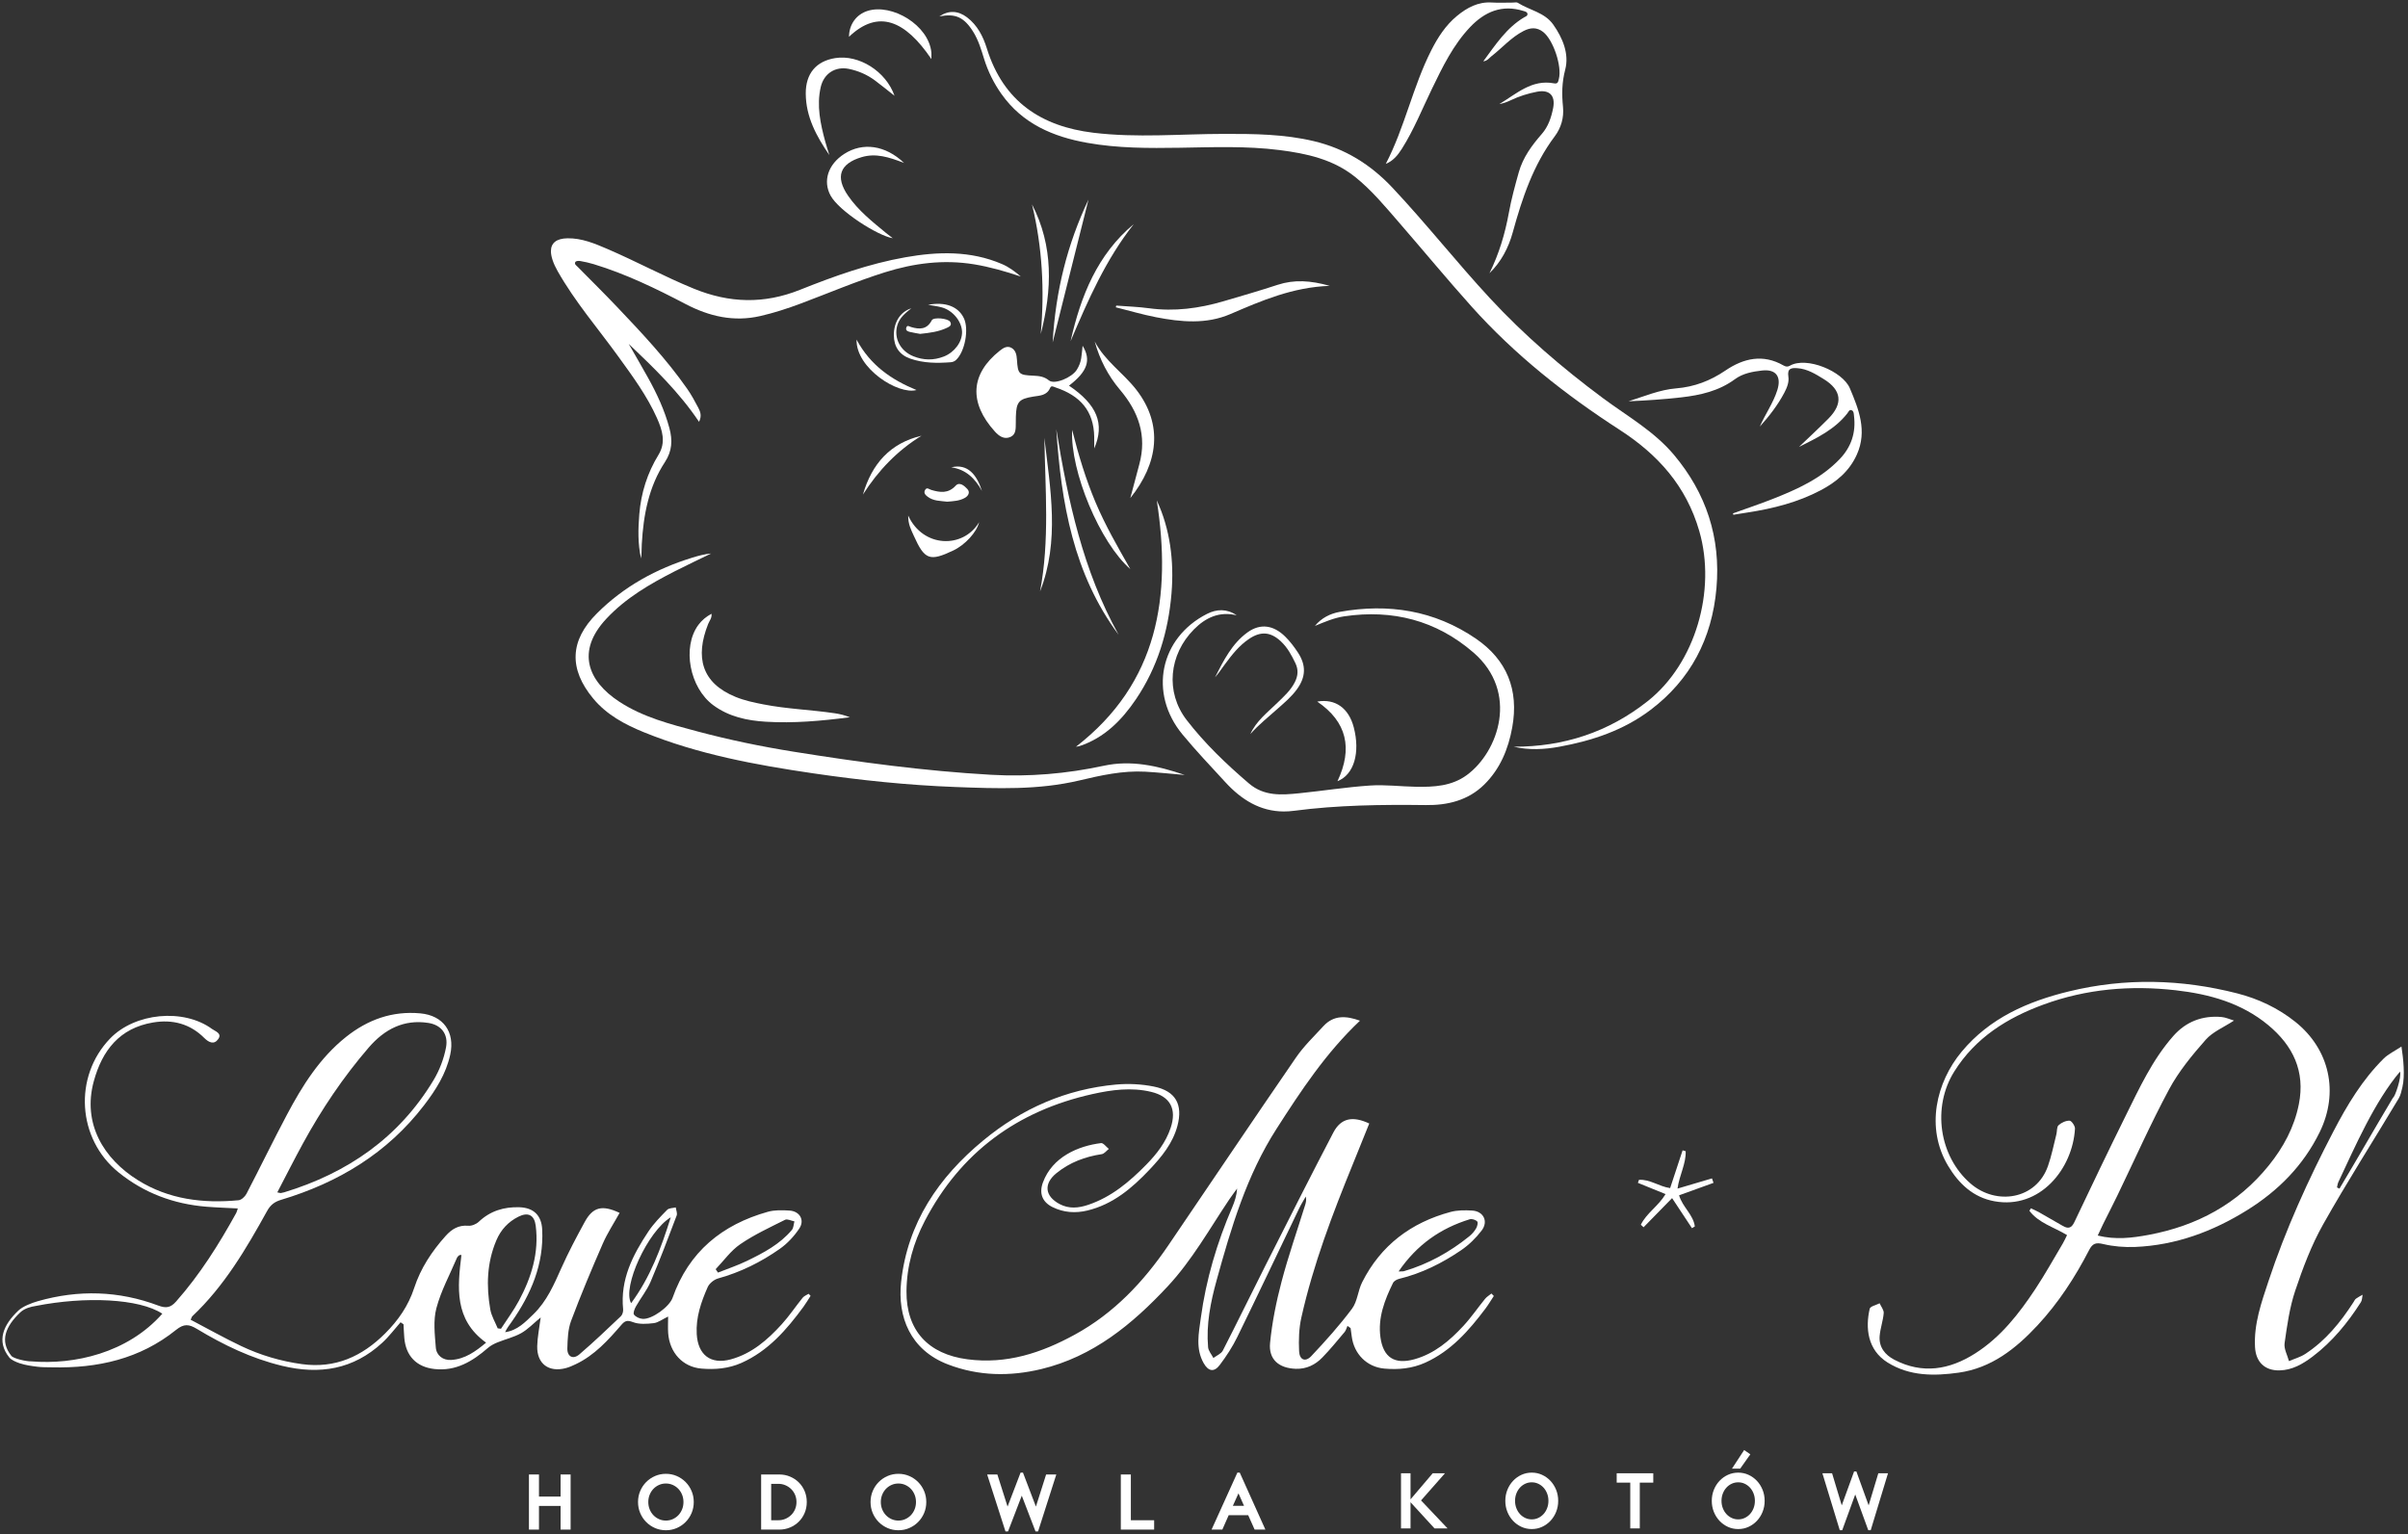 <?xml version="1.0" encoding="UTF-8"?>
<!DOCTYPE svg PUBLIC "-//W3C//DTD SVG 1.1//EN" "http://www.w3.org/Graphics/SVG/1.1/DTD/svg11.dtd">
<!-- Creator: CorelDRAW -->
<svg xmlns="http://www.w3.org/2000/svg" xml:space="preserve" width="295mm" height="188mm" style="shape-rendering:geometricPrecision; text-rendering:geometricPrecision; image-rendering:optimizeQuality; fill-rule:evenodd; clip-rule:evenodd"
viewBox="0 0 295 188"
 xmlns:xlink="http://www.w3.org/1999/xlink">
 <rect x="0" y="0" width="295" height="188" fill="#333333" stroke="none"/>
 <defs>
  <style type="text/css">
   <![CDATA[
    .fil0 {fill:white}
    .fil1 {fill:white;fill-rule:nonzero}
   ]]>
  </style>
 </defs>
 <g id="Warstwa_x0020_1">
  <g id="_169655320">
   <path id="_169655416" class="fil0" d="M185.454 91.5c6.084,0.021 11.597,-1.771 16.418,-5.596 5.836,-4.63 8.406,-13.544 6.309,-20.811 -1.609,-5.576 -5.099,-9.412 -9.776,-12.434 -6.623,-4.28 -12.811,-9.162 -18.132,-15.101 -3.003,-3.351 -5.874,-6.827 -8.824,-10.228 -1.722,-1.985 -3.403,-4.028 -5.454,-5.665 -2.7,-2.155 -5.934,-2.855 -9.233,-3.276 -4.065,-0.518 -8.148,-0.349 -12.228,-0.285 -3.798,0.06 -7.605,0.068 -11.358,-0.605 -4.154,-0.744 -7.91,-2.324 -10.501,-5.998 -0.921,-1.306 -1.628,-2.724 -2.109,-4.267 -0.356,-1.143 -0.696,-2.303 -1.332,-3.325 -1.132,-1.819 -2.203,-2.293 -4.162,-1.89 1.119,-0.778 2.301,-0.729 3.402,0.108 1.262,0.959 1.965,2.336 2.416,3.788 2.034,6.56 6.71,9.577 13.033,10.348 5.341,0.652 10.706,0.149 16.059,0.143 3.69,-0.004 7.359,0.027 10.997,0.896 3.795,0.906 6.925,2.843 9.609,5.7 4.117,4.381 7.845,9.12 11.929,13.529 4.222,4.557 8.889,8.568 13.848,12.25 2.981,2.213 6.266,4.045 8.713,6.96 3.945,4.7 5.749,10.144 5.2,16.349 -0.547,6.179 -3.191,11.207 -8.069,14.898 -3.321,2.513 -7.155,3.779 -11.175,4.515 -1.863,0.341 -3.722,0.436 -5.579,-0.002z"/>
   <path id="_169655080" class="fil0" d="M125.06 33.886c-1.887,-0.628 -3.781,-1.179 -5.736,-1.498 -3.723,-0.606 -7.346,-0.143 -10.92,0.98 -3.493,1.098 -6.865,2.538 -10.293,3.823 -1.631,0.612 -3.287,1.151 -4.982,1.539 -3.231,0.74 -6.236,0.049 -9.149,-1.477 -3.631,-1.903 -7.32,-3.688 -11.245,-4.884 -0.542,-0.165 -1.099,-0.285 -1.656,-0.384 -0.191,-0.034 -0.507,-0.012 -0.585,0.109 -0.177,0.274 0.116,0.44 0.286,0.614 1.615,1.641 3.254,3.257 4.84,4.927 3.023,3.183 6.033,6.382 8.566,10.008 0.515,0.737 0.949,1.539 1.368,2.339 0.244,0.467 0.445,0.987 0.084,1.707 -2.456,-3.66 -5.516,-6.596 -8.614,-9.549 0.788,1.379 1.587,2.751 2.36,4.139 1.095,1.965 2.041,4 2.628,6.194 0.391,1.463 0.339,2.792 -0.551,4.146 -1.984,3.018 -2.639,6.482 -2.836,10.057 -0.032,0.581 -0.004,1.166 -0.092,1.751 -0.404,-1.788 -0.359,-3.604 -0.213,-5.407 0.212,-2.616 0.986,-5.061 2.355,-7.294 0.941,-1.534 0.46,-3.035 -0.185,-4.484 -1.219,-2.735 -2.98,-5.118 -4.714,-7.518 -2.514,-3.48 -5.328,-6.734 -7.46,-10.499 -0.248,-0.438 -0.471,-0.902 -0.627,-1.38 -0.129,-0.395 -0.194,-0.748 -0.195,-1.058 -0.004,-1.012 0.673,-1.562 2.021,-1.587 1.738,-0.033 3.332,0.633 4.901,1.309 3.561,1.533 6.979,3.388 10.574,4.859 4.358,1.782 8.595,1.911 13.023,0.141 4.185,-1.674 8.456,-3.199 12.906,-3.985 3.987,-0.705 7.972,-0.824 11.829,0.829 0.863,0.37 1.593,0.915 2.312,1.536z"/>
   <path id="_169655440" class="fil0" d="M145.144 94.962c-1.741,-0.147 -3.29,-0.315 -4.842,-0.4 -2.756,-0.152 -5.418,0.445 -8.087,1.077 -4.995,1.183 -10.07,0.992 -15.145,0.8 -5.854,-0.221 -11.676,-0.829 -17.464,-1.679 -7.05,-1.035 -14.07,-2.325 -20.737,-5.037 -2.31,-0.94 -4.536,-2.125 -6.192,-4.12 -3.013,-3.63 -2.883,-7.11 0.444,-10.434 3.317,-3.315 7.298,-5.486 11.713,-6.842 0.739,-0.227 1.483,-0.434 2.282,-0.498 -1.476,0.719 -2.965,1.414 -4.427,2.162 -3.057,1.563 -6.027,3.275 -8.418,5.841 -3.71,3.984 -2.258,7.619 1.576,10.139 2.93,1.926 6.3,2.777 9.627,3.664 3.875,1.034 7.801,1.844 11.754,2.478 8.019,1.286 16.058,2.367 24.175,2.828 4.682,0.266 9.259,-0.123 13.835,-1.111 3.313,-0.716 6.548,-0.012 9.907,1.133z"/>
   <path id="_169655248" class="fil0" d="M161.089 76.701c0.796,-0.979 1.886,-1.518 3.04,-1.724 5.953,-1.063 11.596,-0.197 16.689,3.288 3.772,2.582 5.28,6.254 4.444,10.867 -0.483,2.667 -1.486,5.093 -3.427,7.006 -2.001,1.972 -4.539,2.548 -7.166,2.515 -5.398,-0.067 -10.784,-0.003 -16.145,0.701 -0.428,0.056 -0.843,0.083 -1.247,0.082l-0.02 0c-2.861,-0.014 -5.154,-1.419 -7.146,-3.591 -1.774,-1.934 -3.59,-3.835 -5.261,-5.862 -4.156,-5.042 -2.757,-11.822 3.018,-14.757 1.174,-0.596 2.428,-0.658 3.635,0.172 -2.107,-0.511 -3.792,0.269 -5.239,1.73 -3.049,3.079 -3.535,7.675 -0.882,11.113 2.222,2.88 4.857,5.398 7.62,7.76 1.87,1.598 4.017,1.421 6.177,1.202 2.892,-0.293 5.771,-0.751 8.668,-0.946 1.866,-0.125 3.753,0.122 5.632,0.154 2.178,0.036 4.35,-0.066 6.215,-1.433 3.891,-2.853 6.43,-10.161 0.808,-15.023 -4.575,-3.957 -9.922,-5.293 -15.801,-4.434 -1.251,0.183 -2.429,0.69 -3.611,1.179z"/>
   <path id="_169655200" class="fil0" d="M182.471 33.478c1.162,-2.347 1.911,-4.83 2.376,-7.402 0.304,-1.686 0.757,-3.33 1.218,-4.971 0.514,-1.829 1.612,-3.306 2.826,-4.699 0.785,-0.901 1.153,-2.012 1.379,-3.15 0.311,-1.561 -0.457,-2.305 -1.972,-2.015 -1.118,0.214 -2.2,0.554 -3.234,1.05 -0.44,0.211 -0.899,0.378 -1.386,0.464 2.089,-1.245 3.974,-3.062 6.695,-2.542 0.496,0.095 0.508,-0.202 0.596,-0.526 0.415,-1.538 -0.678,-4.801 -1.921,-5.772 -0.782,-0.611 -1.57,-0.541 -2.394,-0.12 -1.517,0.775 -2.634,2.084 -3.96,3.114 -0.265,0.206 -0.456,0.538 -0.982,0.61 1.519,-2.064 2.858,-4.116 5.005,-5.393 0.177,-0.105 0.447,-0.167 0.408,-0.437 -0.035,-0.245 -0.298,-0.284 -0.491,-0.345 -2.608,-0.82 -4.732,0.076 -6.547,1.992 -2.061,2.175 -3.356,4.855 -4.654,7.531 -1.2,2.476 -2.222,5.046 -3.699,7.375 -0.494,0.779 -1.065,1.477 -1.963,1.839 2.321,-4.46 3.308,-9.452 5.567,-13.907 0.809,-1.594 1.769,-3.081 3.15,-4.219 1.242,-1.023 2.599,-1.755 4.273,-1.648 0.848,0.054 1.703,0.008 2.554,0.01 0.126,0 0.27,-0.026 0.398,-0.026 0.088,-0 0.169,0.011 0.232,0.052 1.436,0.906 3.281,1.175 4.332,2.656 1.157,1.63 1.982,3.603 1.476,5.529 -0.415,1.581 -0.427,3.017 -0.272,4.568 0.13,1.306 -0.227,2.565 -1.008,3.604 -2.636,3.507 -3.994,7.587 -5.148,11.775 -0.525,1.906 -1.424,3.614 -2.855,5.005z"/>
   <path id="_169655464" class="fil0" d="M212.301 62.908c1.629,-0.588 3.273,-1.137 4.885,-1.773 2.986,-1.178 5.906,-2.484 8.204,-4.893 1.411,-1.48 1.992,-3.232 1.74,-5.284 -0.031,-0.253 -0.015,-0.56 -0.265,-0.677 -0.31,-0.145 -0.409,0.191 -0.553,0.375 -1.552,1.983 -3.747,3.016 -5.918,4.11 1.199,-1.151 2.42,-2.28 3.593,-3.46 1.832,-1.842 1.638,-3.499 -0.568,-4.856 -1,-0.615 -2.012,-1.252 -3.224,-1.332 -0.69,-0.045 -1.271,-0.026 -1.105,1.033 0.106,0.673 -0.174,1.367 -0.5,1.982 -0.807,1.526 -1.855,2.869 -2.998,4.141 0.66,-1.527 1.643,-2.875 2.146,-4.478 0.519,-1.654 -0.175,-2.579 -1.854,-2.395 -1.175,0.129 -2.377,0.356 -3.325,1.054 -1.987,1.463 -4.243,1.967 -6.577,2.236 -2.144,0.247 -4.301,0.386 -6.473,0.482 1.93,-0.607 3.816,-1.419 5.841,-1.584 2.219,-0.181 4.178,-0.928 6.029,-2.186 2.224,-1.512 4.606,-2.053 7.104,-0.625 0.282,0.161 0.512,0.196 0.788,0.037 2.044,-1.173 6.471,0.682 7.349,2.759 1.075,2.544 2.163,5.224 0.86,8.126 -0.931,2.072 -2.54,3.379 -4.43,4.376 -2.803,1.48 -5.825,2.239 -8.923,2.718 -0.592,0.092 -1.183,0.188 -1.775,0.283 -0.017,-0.057 -0.033,-0.114 -0.05,-0.171z"/>
   <path id="_169654960" class="fil0" d="M134.051 54.947c0,-0.574 0.006,-0.994 -0.001,-1.414 -0.051,-3.166 -1.701,-5.053 -4.748,-6.06 -0.225,-0.074 -0.508,-0.276 -0.65,0.057 -0.408,0.953 -1.268,0.939 -2.06,1.067 -1.771,0.286 -2.09,0.645 -2.141,2.472 -0.007,0.255 -0.002,0.511 -0.008,0.766 -0.014,0.657 0.053,1.398 -0.661,1.711 -0.763,0.334 -1.389,-0.101 -1.889,-0.653 -3.252,-3.588 -2.978,-7.085 0.576,-9.908 0.423,-0.336 0.91,-0.669 1.461,-0.348 0.509,0.297 0.613,0.853 0.651,1.419 0.12,1.805 0.218,1.897 2.042,1.98 0.675,0.031 1.299,0.1 1.882,0.58 0.664,0.546 2.799,-0.331 3.411,-1.307 0.273,-0.435 0.461,-0.906 0.54,-1.414 0.077,-0.495 0.114,-0.997 0.172,-1.527 1.079,1.756 0.588,3.17 -1.668,4.888 3.428,2.321 4.409,4.661 3.092,7.691z"/>
   <path id="_169655344" class="fil0" d="M87.168 75.208c0.062,0.531 -0.259,0.863 -0.414,1.255 -1.617,4.063 -0.815,7.238 3.381,8.943 1.094,0.444 2.237,0.684 3.385,0.908 2.892,0.566 5.841,0.657 8.75,1.088 0.592,0.088 1.157,0.222 1.845,0.489 -3.523,0.456 -6.901,0.755 -10.295,0.548 -2.28,-0.139 -4.495,-0.603 -6.414,-2.007 -2.93,-2.144 -3.863,-7.119 -1.856,-9.85 0.429,-0.584 0.962,-1.02 1.618,-1.373z"/>
   <path id="_169655584" class="fil0" d="M131.815 91.504c10.128,-7.848 11.709,-18.488 9.902,-30.181 1.624,3.502 2.133,7.391 1.802,11.395 -0.388,4.683 -1.72,9.067 -4.352,12.962 -1.75,2.59 -3.88,4.731 -6.89,5.735 -0.13,0.043 -0.27,0.053 -0.462,0.088z"/>
   <path id="_169655104" class="fil0" d="M136.751 37.447c1.339,0.104 2.687,0.144 4.016,0.326 3.115,0.426 6.145,0.014 9.134,-0.861 2.212,-0.647 4.425,-1.291 6.616,-2.009 2.037,-0.667 4.041,-0.536 6.384,0.125 -4.539,0.165 -8.346,1.812 -12.169,3.458 -2.961,1.274 -6.054,0.978 -9.11,0.386 -1.658,-0.321 -3.286,-0.805 -4.928,-1.216 0.019,-0.07 0.038,-0.139 0.057,-0.209z"/>
   <path id="_169655608" class="fil0" d="M101.599 18.998c-1.578,-2.296 -2.869,-4.673 -2.887,-7.527 -0.015,-2.455 1.271,-3.977 3.603,-4.351 2.896,-0.464 6.218,1.604 7.272,4.618 -0.851,-0.669 -1.611,-1.293 -2.398,-1.879 -0.959,-0.713 -2.031,-1.176 -3.192,-1.417 -1.654,-0.342 -3.073,0.557 -3.455,2.242 -0.516,2.278 -0.035,4.481 0.559,6.667 0.15,0.553 0.332,1.098 0.499,1.646z"/>
   <path id="_169655536" class="fil0" d="M138.474 61.031c0.373,-1.404 0.727,-2.764 1.097,-4.119 0.964,-3.533 -0.101,-6.478 -2.368,-9.154 -1.445,-1.706 -2.48,-3.689 -3.092,-5.914 1.255,2.402 3.514,3.866 5.11,5.931 3.318,4.293 2.656,9.013 -0.746,13.256z"/>
   <path id="_169655128" class="fil0" d="M110.758 19.97c-1.873,-0.728 -3.478,-1.232 -5.218,-0.709 -2.658,0.8 -3.234,2.408 -1.651,4.714 1.262,1.838 2.979,3.188 4.659,4.576 0.244,0.202 0.499,0.39 0.824,0.642 -1.87,-0.316 -6.6,-3.336 -7.624,-5.234 -0.959,-1.778 -0.315,-3.818 1.684,-5.103 2.245,-1.443 5.014,-1.092 7.326,1.113z"/>
   <path id="_169655632" class="fil0" d="M153.17 89.962c0.737,-1.62 2.107,-2.661 3.318,-3.841 0.797,-0.776 1.626,-1.512 2.146,-2.54 0.388,-0.766 0.443,-1.52 0.071,-2.3 -0.469,-0.984 -0.982,-1.937 -1.785,-2.688 -1.247,-1.168 -2.447,-1.266 -3.863,-0.328 -1.247,0.826 -2.153,1.99 -3.03,3.183 -0.383,0.521 -0.741,1.062 -1.174,1.545 1.046,-2.051 2.081,-4.137 3.987,-5.508 1.584,-1.139 3.193,-0.872 4.61,0.526 0.594,0.586 1.091,1.243 1.547,1.935 1.038,1.575 0.99,3.008 -0.12,4.53 -0.665,0.913 -1.518,1.626 -2.349,2.365 -1.14,1.014 -2.335,1.966 -3.359,3.119z"/>
   <path id="_169655368" class="fil0" d="M137.036 77.778c-5.531,-7.442 -7.042,-16.168 -7.63,-25.189 1.418,8.756 3.288,17.367 7.63,25.189z"/>
   <path id="_169652824" class="fil0" d="M114.104 7.24c-3.207,-4.741 -6.502,-6.153 -10.092,-2.734 0.007,-1.515 0.899,-2.741 2.282,-3.174 2.969,-0.93 7.494,1.739 7.808,5.109 0.016,0.172 0.002,0.347 0.002,0.799z"/>
   <path id="_169652992" class="fil0" d="M161.371 85.97c2.241,-0.385 3.865,0.818 4.476,3.159 0.799,3.06 0.06,5.79 -1.995,6.598 1.893,-4.019 1.161,-7.283 -2.481,-9.757z"/>
   <path id="_169653208" class="fil0" d="M131.346 52.681c0.799,3.162 1.682,6.062 2.864,8.865 1.183,2.805 2.691,5.426 4.265,8.19 -3.705,-3.216 -7.38,-11.969 -7.13,-17.054z"/>
   <path id="_169653376" class="fil0" d="M111.262 63.175c1.8,3.962 6.741,4.088 8.689,0.812 -0.287,1.215 -1.706,2.774 -3.153,3.462 -2.907,1.384 -3.525,1.159 -4.848,-1.793 -0.322,-0.718 -0.71,-1.42 -0.688,-2.482z"/>
   <path id="_169653016" class="fil0" d="M111.638 37.783c-0.714,0.579 -1.446,1.128 -1.721,2.126 -0.422,1.53 0.373,3.096 1.97,3.744 1.237,0.501 2.483,0.525 3.735,0.037 1.314,-0.512 2.276,-1.808 2.237,-3.036 -0.04,-1.267 -1.117,-2.604 -2.46,-2.982 -0.575,-0.162 -1.175,-0.225 -1.702,-0.322 2.098,-0.394 3.696,0.191 4.386,1.643 0.641,1.348 0.125,4.11 -0.953,5.112 -0.193,0.18 -0.417,0.267 -0.673,0.285 -1.673,0.124 -3.337,0.121 -4.948,-0.446 -1.33,-0.468 -2.004,-1.463 -2.003,-2.893 0.001,-1.584 0.787,-2.838 2.132,-3.268z"/>
   <path id="_169652704" class="fil0" d="M128.959 41.963c0.36,-6.345 1.813,-12.072 4.389,-17.504 -1.439,5.737 -2.877,11.474 -4.389,17.504z"/>
   <path id="_168851088" class="fil0" d="M127.413 72.473c1.19,-6.247 0.634,-12.542 0.531,-18.823 0.729,6.304 1.901,12.621 -0.531,18.823z"/>
   <path id="_166064048" class="fil0" d="M138.894 27.466c-3.41,4.306 -5.602,9.308 -7.738,14.343 1.243,-5.543 3.283,-10.633 7.738,-14.343z"/>
   <path id="_169659544" class="fil0" d="M127.5 40.934c0.479,-5.349 0.197,-10.653 -1.07,-15.887 2.643,5.12 2.471,10.452 1.07,15.887z"/>
   <path id="_169666888" class="fil0" d="M104.935 41.617c1.717,3.185 4.305,4.925 7.339,6.176 -2.223,0.621 -7.423,-2.66 -7.339,-6.176z"/>
   <path id="_169659088" class="fil0" d="M112.888 53.396c-2.948,1.813 -5.298,4.257 -7.171,7.204 1.09,-3.772 3.352,-6.308 7.171,-7.204z"/>
   <path id="_169659232" class="fil0" d="M116.027 61.475c-0.803,-0.101 -1.672,-0.063 -2.395,-0.617 -0.259,-0.199 -0.512,-0.452 -0.298,-0.821 0.219,-0.378 0.485,-0.083 0.737,-0.008 1.078,0.32 2.08,0.485 3.007,-0.514 0.475,-0.512 1.068,0.019 1.428,0.406 0.366,0.393 0.135,0.835 -0.287,1.08 -0.664,0.386 -1.415,0.413 -2.191,0.476z"/>
   <path id="_169659352" class="fil0" d="M112.717 40.913c-0.354,-0.066 -0.81,-0.133 -1.256,-0.242 -0.233,-0.057 -0.53,-0.156 -0.441,-0.492 0.106,-0.403 0.369,-0.171 0.596,-0.104 1.019,0.3 1.935,0.331 2.536,-0.829 0.216,-0.417 2.002,-0.236 2.251,0.188 0.252,0.431 -0.102,0.596 -0.381,0.729 -1.012,0.485 -2.102,0.626 -3.305,0.751z"/>
   <path id="_169658944" class="fil0" d="M116.54 57.265c2.033,-0.493 3.133,0.942 3.759,2.895 -0.839,-1.532 -1.975,-2.642 -3.759,-2.895z"/>
  </g>
  <polygon class="fil1" points="68.676,187.434 68.676,184.534 66.029,184.534 66.029,187.434 64.799,187.434 64.799,180.68 66.029,180.68 66.029,183.388 68.676,183.388 68.676,180.68 69.906,180.68 69.906,187.434 "/>
  <path id="1" class="fil1" d="M83.731 184.057c0,-0.318 -0.056,-0.615 -0.167,-0.892 -0.112,-0.277 -0.264,-0.517 -0.458,-0.72 -0.194,-0.203 -0.421,-0.363 -0.684,-0.482 -0.262,-0.118 -0.544,-0.177 -0.846,-0.177 -0.302,0 -0.584,0.059 -0.846,0.177 -0.262,0.118 -0.49,0.279 -0.684,0.482 -0.194,0.203 -0.346,0.443 -0.458,0.72 -0.112,0.277 -0.167,0.575 -0.167,0.892 0,0.318 0.056,0.615 0.167,0.892 0.112,0.277 0.264,0.517 0.458,0.72 0.194,0.203 0.421,0.363 0.684,0.482 0.262,0.118 0.544,0.177 0.846,0.177 0.302,0 0.584,-0.059 0.846,-0.177 0.262,-0.118 0.49,-0.279 0.684,-0.482 0.193,-0.203 0.346,-0.443 0.458,-0.72 0.112,-0.277 0.167,-0.575 0.167,-0.892zm1.26 0c0,0.48 -0.089,0.93 -0.266,1.349 -0.177,0.419 -0.421,0.786 -0.733,1.1 -0.312,0.314 -0.674,0.561 -1.087,0.74 -0.413,0.179 -0.856,0.269 -1.328,0.269 -0.472,0 -0.915,-0.09 -1.328,-0.269 -0.413,-0.179 -0.776,-0.426 -1.087,-0.74 -0.312,-0.314 -0.556,-0.681 -0.733,-1.1 -0.177,-0.419 -0.266,-0.869 -0.266,-1.349 0,-0.48 0.089,-0.93 0.266,-1.349 0.177,-0.419 0.421,-0.786 0.733,-1.1 0.312,-0.314 0.674,-0.561 1.087,-0.74 0.413,-0.179 0.856,-0.269 1.328,-0.269 0.472,0 0.915,0.089 1.328,0.269 0.413,0.179 0.776,0.426 1.087,0.74 0.312,0.314 0.556,0.681 0.733,1.1 0.177,0.419 0.266,0.869 0.266,1.349z"/>
  <path id="12" class="fil1" d="M97.576 184.057c0,-0.318 -0.057,-0.612 -0.172,-0.882 -0.115,-0.27 -0.274,-0.505 -0.477,-0.705 -0.203,-0.2 -0.44,-0.357 -0.709,-0.472 -0.269,-0.115 -0.554,-0.172 -0.856,-0.172l-0.886 0 0 4.462 0.886 0c0.302,0 0.587,-0.058 0.856,-0.172 0.269,-0.115 0.505,-0.272 0.709,-0.472 0.203,-0.199 0.362,-0.434 0.477,-0.705 0.115,-0.271 0.172,-0.565 0.172,-0.882zm1.26 0c0,0.48 -0.087,0.926 -0.261,1.339 -0.174,0.412 -0.413,0.769 -0.718,1.07 -0.305,0.301 -0.662,0.537 -1.073,0.71 -0.41,0.172 -0.848,0.259 -1.314,0.259l-2.224 0 0 -6.754 2.224 0c0.466,0 0.904,0.086 1.314,0.259 0.41,0.172 0.768,0.409 1.073,0.71 0.305,0.301 0.544,0.657 0.718,1.07 0.174,0.412 0.261,0.859 0.261,1.339z"/>
  <path id="123" class="fil1" d="M112.217 184.057c0,-0.318 -0.056,-0.615 -0.167,-0.892 -0.112,-0.277 -0.264,-0.517 -0.458,-0.72 -0.194,-0.203 -0.421,-0.363 -0.684,-0.482 -0.262,-0.118 -0.544,-0.177 -0.846,-0.177 -0.302,0 -0.584,0.059 -0.846,0.177 -0.262,0.118 -0.49,0.279 -0.684,0.482 -0.194,0.203 -0.346,0.443 -0.458,0.72 -0.112,0.277 -0.167,0.575 -0.167,0.892 0,0.318 0.056,0.615 0.167,0.892 0.112,0.277 0.264,0.517 0.458,0.72 0.194,0.203 0.421,0.363 0.684,0.482 0.262,0.118 0.544,0.177 0.846,0.177 0.302,0 0.584,-0.059 0.846,-0.177 0.262,-0.118 0.49,-0.279 0.684,-0.482 0.193,-0.203 0.346,-0.443 0.458,-0.72 0.112,-0.277 0.167,-0.575 0.167,-0.892zm1.26 0c0,0.48 -0.089,0.93 -0.266,1.349 -0.177,0.419 -0.421,0.786 -0.733,1.1 -0.312,0.314 -0.674,0.561 -1.087,0.74 -0.413,0.179 -0.856,0.269 -1.328,0.269 -0.472,0 -0.915,-0.09 -1.328,-0.269 -0.413,-0.179 -0.776,-0.426 -1.087,-0.74 -0.312,-0.314 -0.556,-0.681 -0.733,-1.1 -0.177,-0.419 -0.266,-0.869 -0.266,-1.349 0,-0.48 0.089,-0.93 0.266,-1.349 0.177,-0.419 0.421,-0.786 0.733,-1.1 0.312,-0.314 0.674,-0.561 1.087,-0.74 0.413,-0.179 0.856,-0.269 1.328,-0.269 0.472,0 0.915,0.089 1.328,0.269 0.413,0.179 0.776,0.426 1.087,0.74 0.312,0.314 0.556,0.681 0.733,1.1 0.177,0.419 0.266,0.869 0.266,1.349z"/>
  <polygon id="1234" class="fil1" points="127.174,187.658 126.859,187.658 125.176,183.276 123.494,187.658 123.179,187.658 120.935,180.68 122.185,180.68 123.435,184.615 125.028,180.457 125.324,180.457 126.908,184.615 128.158,180.68 129.407,180.68 "/>
  <polygon id="12345" class="fil1" points="137.309,187.434 137.309,180.68 138.539,180.68 138.539,186.288 141.392,186.288 141.392,187.434 "/>
  <path id="123456" class="fil1" d="M151.724 182.992l-0.689 1.531 1.368 0 -0.679 -1.531zm1.978 4.442l-0.787 -1.765 -2.391 0 -0.777 1.765 -1.319 0 3.159 -6.977 0.295 0 3.139 6.977 -1.318 0z"/>
  <g id="_169568112">
   <path id="_169566816" class="fil0" d="M171.338 155.803c0.392,-0.019 0.535,0.002 0.661,-0.035 2.965,-0.868 5.609,-2.343 8.004,-4.275 0.326,-0.263 0.617,-0.602 0.83,-0.961 0.144,-0.244 0.265,-0.721 0.141,-0.852 -0.195,-0.206 -0.651,-0.356 -0.917,-0.274 -3.559,1.097 -6.468,3.103 -8.719,6.397zm-4.727 -30.732c-4.187,3.957 -7.233,8.589 -10.23,13.26 -3.661,5.706 -5.553,12.101 -7.336,18.555 -0.746,2.701 -1.284,5.396 -1.045,8.196 0.039,0.457 0.425,0.884 0.651,1.325 0.394,-0.3 0.952,-0.516 1.157,-0.914 1.77,-3.444 3.458,-6.93 5.205,-10.386 2.756,-5.453 5.5,-10.913 8.332,-16.327 0.927,-1.772 2.363,-2.064 4.4,-1.107 -0.657,1.627 -1.312,3.266 -1.979,4.901 -2.514,6.157 -4.884,12.366 -6.339,18.873 -0.298,1.331 -0.34,2.751 -0.277,4.12 0.049,1.082 0.77,1.375 1.494,0.607 1.749,-1.856 3.463,-3.764 4.986,-5.804 0.669,-0.896 0.727,-2.221 1.25,-3.257 2.28,-4.519 5.991,-7.307 10.831,-8.605 0.838,-0.225 1.766,-0.22 2.644,-0.168 1.385,0.083 2.011,1.327 1.162,2.443 -0.697,0.916 -1.563,1.767 -2.512,2.414 -2.328,1.586 -4.837,2.839 -7.604,3.512 -0.279,0.068 -0.631,0.267 -0.747,0.504 -1.025,2.091 -1.865,4.258 -1.54,6.644 0.339,2.487 1.73,3.38 4.152,2.708 2.451,-0.679 4.327,-2.273 6.007,-4.086 0.962,-1.038 1.765,-2.224 2.663,-3.323 0.209,-0.256 0.515,-0.434 0.776,-0.647 0.098,0.1 0.196,0.199 0.294,0.298 -0.341,0.517 -0.655,1.053 -1.026,1.547 -2.024,2.691 -4.215,5.197 -7.377,6.625 -1.603,0.724 -3.295,0.88 -5.011,0.726 -2.144,-0.192 -3.721,-1.794 -3.994,-3.945 -0.043,-0.339 -0.092,-0.678 -0.139,-1.016 -0.128,-0.091 -0.256,-0.182 -0.384,-0.273 -0.112,0.252 -0.175,0.545 -0.345,0.748 -0.893,1.06 -1.771,2.138 -2.736,3.131 -0.866,0.891 -1.939,1.422 -3.239,1.381 -2.071,-0.067 -3.361,-1.141 -3.161,-3.176 0.249,-2.527 0.761,-5.051 1.409,-7.51 0.832,-3.157 1.913,-6.249 2.883,-9.369 0.1,-0.321 0.18,-0.648 0.081,-1.054 -0.272,0.484 -0.572,0.956 -0.812,1.455 -2.525,5.253 -5.016,10.522 -7.576,15.757 -0.589,1.204 -1.335,2.349 -2.143,3.421 -0.701,0.931 -1.406,0.797 -1.98,-0.222 -1.006,-1.785 -0.599,-3.672 -0.347,-5.529 0.637,-4.711 1.985,-9.225 3.856,-13.591 0.301,-0.703 0.536,-1.434 0.594,-2.272 -0.318,0.439 -0.649,0.869 -0.951,1.318 -2.434,3.623 -4.56,7.457 -7.569,10.683 -4.337,4.648 -9.142,8.599 -15.474,10.122 -3.825,0.92 -7.672,0.873 -11.437,-0.571 -4.629,-1.776 -6.192,-5.843 -5.734,-10.1 0.781,-7.241 4.586,-12.82 10.064,-17.347 4.718,-3.899 10.133,-6.288 16.259,-6.846 1.532,-0.14 3.139,-0.056 4.646,0.247 2.662,0.535 3.58,2.191 2.878,4.824 -0.568,2.129 -1.93,3.783 -3.403,5.343 -2.147,2.274 -4.497,4.272 -7.639,5.024 -1.45,0.347 -2.897,0.25 -4.26,-0.424 -1.268,-0.628 -1.657,-1.704 -1.174,-3.016 1.154,-3.131 4.318,-4.477 7.123,-4.825 0.284,-0.035 0.634,0.463 0.953,0.713 -0.289,0.222 -0.555,0.593 -0.871,0.641 -2.047,0.312 -3.919,1.01 -5.538,2.321 -1.601,1.296 -1.442,2.822 0.371,3.791 1.162,0.621 2.341,0.493 3.517,0.097 2.846,-0.959 5.065,-2.836 7.121,-4.936 1.278,-1.305 2.383,-2.722 2.974,-4.496 0.767,-2.299 -0.032,-3.843 -2.394,-4.411 -2.417,-0.581 -4.841,-0.25 -7.195,0.275 -9.192,2.05 -16.154,7.14 -20.533,15.546 -1.39,2.668 -2.215,5.553 -2.241,8.598 -0.041,4.827 2.667,7.722 7.458,8.352 4.796,0.631 9.05,-0.772 13.157,-3.018 4.801,-2.625 8.426,-6.474 11.46,-10.94 5.214,-7.674 10.387,-15.375 15.643,-23.02 0.958,-1.394 2.204,-2.596 3.359,-3.847 1.269,-1.375 2.795,-1.277 4.48,-0.664z"/>
   <path id="_168850560" class="fil0" d="M253.232 151.348c-1.619,-0.988 -3.477,-1.472 -4.611,-2.977 0.06,-0.102 0.117,-0.204 0.177,-0.306 0.318,0.151 0.647,0.283 0.953,0.456 0.99,0.557 1.974,1.123 2.953,1.696 0.647,0.378 1.06,0.3 1.415,-0.446 2.058,-4.333 4.124,-8.662 6.252,-12.961 1.701,-3.436 3.304,-6.944 5.876,-9.859 1.564,-1.772 3.571,-2.534 5.919,-2.327 0.5,0.044 0.983,0.277 1.517,0.436 -1.256,0.826 -2.609,1.375 -3.472,2.355 -1.656,1.879 -3.293,3.864 -4.472,6.056 -2.284,4.253 -4.244,8.681 -6.346,13.032 -0.573,1.183 -1.177,2.35 -1.761,3.527 -0.213,0.431 -0.408,0.872 -0.643,1.373 2.186,0.542 4.224,0.293 6.25,-0.086 5.906,-1.104 10.915,-3.795 14.718,-8.517 1.78,-2.209 3.109,-4.667 3.671,-7.492 0.801,-4.033 -0.718,-7.179 -3.759,-9.698 -3.271,-2.71 -7.194,-3.792 -11.312,-4.262 -5.519,-0.629 -10.953,-0.173 -16.188,1.743 -4.459,1.632 -8.368,4.064 -10.966,8.228 -2.718,4.358 -1.863,10.363 2.004,13.711 3.146,2.724 8.043,1.963 9.483,-2.139 0.445,-1.263 0.701,-2.592 1.034,-3.893 0.096,-0.377 0.032,-0.899 0.265,-1.112 0.348,-0.319 0.895,-0.571 1.351,-0.558 0.239,0.007 0.682,0.644 0.662,0.976 -0.28,4.928 -4.299,9.914 -9.868,8.899 -2.587,-0.471 -4.355,-2.138 -5.667,-4.326 -2.816,-4.7 -1.455,-10.268 1.654,-14.005 3.434,-4.127 8.09,-6.157 13.156,-7.39 6.874,-1.673 13.754,-1.5 20.584,0.243 2.594,0.662 5.011,1.794 7.135,3.492 4.22,3.375 5.365,8.66 2.983,13.521 -2.006,4.094 -5.079,7.182 -8.889,9.556 -4.194,2.614 -8.737,4.3 -13.722,4.507 -1.299,0.054 -2.645,-0.057 -3.908,-0.356 -0.91,-0.216 -1.308,-0.076 -1.729,0.742 -1.718,3.33 -3.752,6.457 -6.308,9.211 -2.663,2.867 -5.671,5.251 -9.682,5.809 -2.981,0.415 -5.976,0.446 -8.688,-1.242 -2.487,-1.55 -2.739,-4.262 -2.197,-6.593 0.071,-0.3 0.793,-0.449 1.214,-0.668 0.177,0.403 0.53,0.82 0.5,1.204 -0.079,0.942 -0.419,1.862 -0.498,2.804 -0.111,1.362 0.656,2.315 1.799,2.91 3.442,1.791 6.748,1.232 9.893,-0.767 3.133,-1.99 5.368,-4.856 7.378,-7.894 1.194,-1.806 2.248,-3.705 3.357,-5.568 0.195,-0.325 0.346,-0.676 0.532,-1.046z"/>
   <path id="_169567656" class="fil0" d="M294.199 128.24c0.228,1.487 0.451,3.548 0.116,4.977 -0.115,0.487 -0.214,0.983 -0.46,1.393 -3.081,5.154 -6.323,10.215 -9.265,15.445 -1.429,2.542 -2.477,5.334 -3.408,8.109 -0.69,2.062 -0.994,4.269 -1.301,6.436 -0.096,0.689 0.344,1.455 0.538,2.186 0.665,-0.285 1.385,-0.481 1.981,-0.869 2.491,-1.623 4.327,-3.876 5.919,-6.348 0.096,-0.15 0.173,-0.332 0.308,-0.432 0.25,-0.187 0.538,-0.325 0.81,-0.484 -0.064,0.305 -0.047,0.662 -0.205,0.908 -1.615,2.533 -3.5,4.84 -5.912,6.665 -1.203,0.909 -2.487,1.663 -4.058,1.698 -1.808,0.039 -2.902,-1.026 -3.002,-2.847 -0.156,-2.844 0.784,-5.474 1.65,-8.09 2.105,-6.35 4.87,-12.427 7.957,-18.354 1.675,-3.219 3.545,-6.333 6.15,-8.913 0.571,-0.567 1.35,-0.926 2.184,-1.48zm-0.179 3.076c-3.116,3.678 -5.503,9.176 -7.548,13.528 -0.096,0.203 -0.118,0.44 -0.173,0.662 0.103,0.049 0.203,0.099 0.305,0.148 2.502,-4.188 4.063,-6.963 6.562,-11.15 0.222,-0.042 1.07,-2.513 0.853,-3.187z"/>
   <path id="_169881024" class="fil0" d="M205.702 146.471c0.422,1.453 1.748,2.375 1.927,3.815 -0.117,0.07 -0.234,0.14 -0.35,0.211 -0.778,-1.177 -1.557,-2.355 -2.434,-3.682 -1.196,1.222 -2.345,2.397 -3.494,3.571 -0.111,-0.103 -0.223,-0.207 -0.335,-0.31 0.694,-1.427 2.157,-2.285 3.029,-3.752 -1.139,-0.464 -2.263,-0.921 -3.388,-1.38 0.043,-0.123 0.087,-0.246 0.13,-0.368 1.333,-0.095 2.451,0.817 3.819,1.011 0.513,-1.553 1.02,-3.09 1.527,-4.627 0.125,0.035 0.251,0.071 0.376,0.106 0.059,1.541 -0.776,2.936 -1,4.581 1.481,-0.438 2.852,-0.843 4.222,-1.248 0.064,0.182 0.126,0.364 0.188,0.546 -1.401,0.507 -2.803,1.014 -4.216,1.525z"/>
   <path id="_169655680" class="fil1" d="M82.173 149.165c-2.828,1.707 -5.965,8.574 -4.856,10.525 2.329,-3.159 3.659,-6.684 4.856,-10.525zm-77.806 10.868c-0.573,0.086 -1.345,0.274 -1.892,0.792 -0.891,0.846 -1.535,1.726 -1.765,2.622 -0.226,0.88 -0.052,1.784 0.681,2.699 0.28,0.349 1.884,0.695 2.433,0.674 5.261,0.434 11.788,-1.002 16.062,-5.839 -2.8,-1.854 -9.422,-2.155 -15.52,-0.948zm-1.902 7.038c-0.58,-0.191 -1.102,-0.446 -1.324,-0.724 -0.804,-1.002 -0.993,-2.002 -0.742,-2.979 0.247,-0.961 0.922,-1.892 1.855,-2.776 0.546,-0.518 1.64,-0.934 2.377,-1.145 4.973,-1.422 9.914,-1.287 14.758,0.534 0.964,0.362 1.516,0.258 2.187,-0.5 2.918,-3.3 5.237,-6.998 7.358,-10.834 0.08,-0.144 0.112,-0.315 0.199,-0.566 -1.346,-0.072 -2.608,-0.11 -3.865,-0.213 -4.003,-0.33 -7.619,-1.677 -10.754,-4.215 -5.057,-4.094 -5.526,-11.729 -1.026,-16.396 3.044,-3.156 8.985,-3.725 12.483,-1.172 0.407,0.297 1.265,0.534 0.76,1.247 -0.503,0.71 -1.143,0.422 -1.707,-0.14 -1.745,-1.742 -3.879,-2.299 -6.27,-1.899 -4.104,0.686 -6.233,3.43 -7.263,7.196 -1.424,5.209 1.22,9.518 5.403,12.129 3.773,2.355 7.981,2.871 12.329,2.458 0.35,-0.033 0.788,-0.44 0.968,-0.786 1.675,-3.217 3.255,-6.483 4.955,-9.686 1.892,-3.565 4.025,-6.975 7.241,-9.537 2.659,-2.119 5.664,-3.212 9.112,-2.891 2.814,0.262 4.266,2.287 3.656,5.069 -0.518,2.36 -1.784,4.34 -3.211,6.201 -4.492,5.859 -10.504,9.473 -17.491,11.574 -0.795,0.239 -1.3,0.596 -1.725,1.362 -2.57,4.64 -5.249,9.214 -9.164,12.905 -0.069,0.065 -0.09,0.18 -0.208,0.431 2.077,1.089 4.109,2.237 6.212,3.235 2.35,1.116 4.831,1.85 7.425,2.205 4.08,0.559 7.366,-0.943 10.19,-3.762 1.605,-1.602 2.846,-3.386 3.565,-5.59 0.778,-2.384 2.154,-4.472 3.838,-6.349 0.757,-0.844 1.584,-1.358 2.785,-1.255 0.416,0.036 0.968,-0.193 1.28,-0.488 1.414,-1.338 3.1,-1.841 4.986,-1.779 1.734,0.058 2.701,0.994 2.786,2.729 0.209,4.25 -1.366,7.924 -3.749,11.323 -0.279,0.398 -0.584,0.779 -0.796,1.257 1.503,-0.211 2.463,-1.228 3.468,-2.2 1.655,-1.601 2.524,-3.649 3.442,-5.699 0.855,-1.911 1.839,-3.768 2.843,-5.607 1.003,-1.838 2.136,-2.121 4.275,-1.113 -0.699,1.262 -1.498,2.475 -2.07,3.787 -1.361,3.121 -2.681,6.264 -3.875,9.452 -0.388,1.035 -0.425,2.233 -0.457,3.361 -0.029,1.023 0.701,1.399 1.472,0.74 1.748,-1.497 3.415,-3.091 5.085,-4.676 0.194,-0.184 0.304,-0.577 0.276,-0.855 -0.37,-3.639 1.185,-6.658 3.099,-9.535 0.643,-0.966 1.479,-1.814 2.296,-2.648 0.221,-0.226 0.694,-0.205 1.052,-0.297 0.044,0.334 0.218,0.718 0.113,0.996 -1.029,2.716 -2.052,5.436 -3.191,8.106 -0.456,1.068 -1.216,2.002 -1.794,3.022 -0.172,0.304 -0.378,0.825 -0.243,1.011 0.208,0.289 0.689,0.501 1.068,0.524 1.151,0.073 3.278,-1.498 3.66,-2.586 1.98,-5.629 6.056,-8.963 11.677,-10.538 0.833,-0.233 1.767,-0.203 2.645,-0.148 1.244,0.078 1.889,1.154 1.21,2.184 -0.63,0.955 -1.467,1.855 -2.401,2.511 -2.305,1.62 -4.816,2.865 -7.559,3.625 -0.495,0.137 -1.07,0.603 -1.274,1.065 -0.805,1.824 -1.46,3.705 -1.339,5.763 0.149,2.54 1.715,3.754 4.166,3.087 2.566,-0.698 4.504,-2.386 6.241,-4.296 0.929,-1.021 1.7,-2.184 2.571,-3.26 0.174,-0.215 0.481,-0.323 0.726,-0.48 0.081,0.084 0.162,0.167 0.243,0.251 -0.294,0.454 -0.565,0.924 -0.884,1.358 -2.061,2.801 -4.309,5.399 -7.584,6.858 -1.569,0.699 -3.231,0.84 -4.912,0.697 -2.278,-0.194 -3.895,-1.945 -4.067,-4.35 -0.045,-0.625 -0.007,-1.256 -0.007,-2.028 -0.696,0.334 -1.209,0.743 -1.763,0.81 -0.841,0.102 -1.786,0.164 -2.547,-0.125 -0.69,-0.262 -0.976,-0.174 -1.407,0.326 -1.63,1.888 -3.299,3.743 -5.615,4.838 -0.384,0.182 -0.779,0.359 -1.188,0.469 -2.103,0.562 -3.571,-0.531 -3.516,-2.698 0.028,-1.114 0.262,-2.223 0.426,-3.509 -0.904,0.744 -1.575,1.469 -2.395,1.927 -0.905,0.505 -1.955,0.745 -2.925,1.142 -0.41,0.168 -0.823,0.387 -1.154,0.675 -1.877,1.634 -3.909,2.865 -6.529,2.578 -2.222,-0.243 -3.526,-1.611 -3.707,-3.83 -0.045,-0.551 -0.065,-1.104 -0.096,-1.656 -0.121,-0.081 -0.242,-0.162 -0.362,-0.242 -0.741,0.839 -1.416,1.75 -2.235,2.504 -3.549,3.271 -7.658,3.949 -12.294,2.828 -3.76,-0.909 -7.152,-2.55 -10.415,-4.517 -0.973,-0.586 -1.588,-0.665 -2.562,0.12 -4.42,3.561 -9.62,4.718 -15.184,4.584 -0.605,-0.015 -1.216,0.006 -1.812,-0.073 -0.708,-0.09 -1.409,-0.181 -2.098,-0.408zm85.21 -11.548c0.093,0.14 0.187,0.28 0.28,0.42 1.191,-0.475 2.415,-0.882 3.565,-1.441 2.016,-0.979 4.011,-2.026 5.488,-3.783 0.216,-0.257 0.215,-0.698 0.315,-1.053 -0.387,-0.075 -0.867,-0.334 -1.147,-0.194 -1.863,0.933 -3.775,1.819 -5.487,2.99 -1.16,0.793 -2.02,2.026 -3.014,3.062zm-31.146 -1.743c-0.153,0.02 -0.242,0.004 -0.283,0.042 -0.103,0.093 -0.216,0.197 -0.269,0.321 -0.869,2.043 -1.951,4.03 -2.515,6.155 -0.401,1.51 -0.199,3.215 -0.073,4.818 0.077,0.978 0.871,1.588 1.879,1.53 1.701,-0.097 3.004,-1.052 4.282,-2.119 -3.938,-2.832 -3.502,-6.787 -3.021,-10.745zm4.443 8.993c0.133,0.017 0.266,0.035 0.399,0.052 0.738,-1.141 1.558,-2.239 2.198,-3.433 1.538,-2.865 2.482,-5.892 2.059,-9.203 -0.167,-1.308 -0.932,-1.69 -2.113,-1.1 -1.258,0.628 -2.153,1.597 -2.705,2.893 -1.17,2.748 -1.249,5.603 -0.745,8.483 0.14,0.797 0.595,1.54 0.906,2.307zm-27.001 -16.663c0.293,0.061 0.364,0.094 0.428,0.085 0.14,-0.019 0.279,-0.051 0.414,-0.091 7.763,-2.361 14.06,-6.705 18.293,-13.736 0.733,-1.217 1.275,-2.634 1.536,-4.028 0.302,-1.61 -0.582,-2.746 -2.164,-2.992 -3.003,-0.467 -5.369,0.768 -7.305,3.013 -3.123,3.621 -5.772,7.565 -8.06,11.754 -1.068,1.955 -2.071,3.946 -3.142,5.995z"/>
  </g>
  <polygon class="fil1" points="175.742,187.288 172.802,184.083 172.802,187.288 171.635,187.288 171.635,180.533 172.802,180.533 172.802,183.728 175.518,180.533 177.02,180.533 174.09,183.86 177.338,187.288 "/>
  <path id="1" class="fil1" d="M189.696 183.911c0,-0.318 -0.053,-0.615 -0.159,-0.892 -0.106,-0.277 -0.251,-0.517 -0.434,-0.72 -0.184,-0.203 -0.4,-0.363 -0.649,-0.482 -0.249,-0.118 -0.516,-0.177 -0.803,-0.177 -0.286,0 -0.554,0.059 -0.803,0.177 -0.249,0.118 -0.465,0.279 -0.649,0.482 -0.184,0.203 -0.328,0.443 -0.434,0.72 -0.106,0.277 -0.159,0.575 -0.159,0.892 0,0.318 0.053,0.615 0.159,0.892 0.106,0.277 0.25,0.517 0.434,0.72 0.183,0.203 0.4,0.363 0.649,0.482 0.249,0.118 0.516,0.177 0.803,0.177 0.286,0 0.554,-0.059 0.803,-0.177 0.249,-0.118 0.465,-0.279 0.649,-0.482 0.183,-0.203 0.328,-0.443 0.434,-0.72 0.106,-0.277 0.159,-0.575 0.159,-0.892zm1.195 0c0,0.48 -0.084,0.93 -0.252,1.349 -0.168,0.419 -0.4,0.786 -0.695,1.1 -0.295,0.314 -0.639,0.561 -1.031,0.74 -0.392,0.179 -0.812,0.269 -1.26,0.269 -0.448,0 -0.868,-0.09 -1.26,-0.269 -0.392,-0.179 -0.736,-0.426 -1.031,-0.74 -0.295,-0.314 -0.527,-0.681 -0.695,-1.1 -0.168,-0.419 -0.252,-0.869 -0.252,-1.349 0,-0.48 0.084,-0.93 0.252,-1.349 0.168,-0.419 0.4,-0.786 0.695,-1.1 0.296,-0.314 0.639,-0.561 1.031,-0.74 0.392,-0.179 0.812,-0.269 1.26,-0.269 0.448,0 0.868,0.089 1.26,0.269 0.392,0.179 0.736,0.426 1.031,0.74 0.296,0.314 0.527,0.681 0.695,1.1 0.168,0.419 0.252,0.869 0.252,1.349z"/>
  <polygon id="12" class="fil1" points="200.887,181.679 200.887,187.288 199.72,187.288 199.72,181.679 198.059,181.679 198.059,180.533 202.539,180.533 202.539,181.679 "/>
  <path id="123" class="fil1" d="M213.188 179.966l-1.008 0 1.493 -2.282 0.756 0.527 -1.241 1.754zm1.801 3.945c0,-0.318 -0.053,-0.615 -0.159,-0.892 -0.106,-0.277 -0.251,-0.517 -0.434,-0.72 -0.184,-0.203 -0.4,-0.363 -0.649,-0.482 -0.249,-0.118 -0.516,-0.177 -0.803,-0.177 -0.286,0 -0.554,0.059 -0.803,0.177 -0.249,0.118 -0.465,0.279 -0.649,0.482 -0.184,0.203 -0.328,0.443 -0.434,0.72 -0.106,0.277 -0.159,0.575 -0.159,0.892 0,0.318 0.053,0.615 0.159,0.892 0.106,0.277 0.25,0.517 0.434,0.72 0.183,0.203 0.4,0.363 0.649,0.482 0.249,0.118 0.516,0.177 0.803,0.177 0.286,0 0.554,-0.059 0.803,-0.177 0.249,-0.118 0.465,-0.279 0.649,-0.482 0.183,-0.203 0.328,-0.443 0.434,-0.72 0.106,-0.277 0.159,-0.575 0.159,-0.892zm1.195 0c0,0.48 -0.084,0.93 -0.252,1.349 -0.168,0.419 -0.4,0.786 -0.695,1.1 -0.295,0.314 -0.639,0.561 -1.031,0.74 -0.392,0.179 -0.812,0.269 -1.26,0.269 -0.448,0 -0.868,-0.09 -1.26,-0.269 -0.392,-0.179 -0.736,-0.426 -1.031,-0.74 -0.295,-0.314 -0.527,-0.681 -0.695,-1.1 -0.168,-0.419 -0.252,-0.869 -0.252,-1.349 0,-0.48 0.084,-0.93 0.252,-1.349 0.168,-0.419 0.4,-0.786 0.695,-1.1 0.296,-0.314 0.639,-0.561 1.031,-0.74 0.392,-0.179 0.812,-0.269 1.26,-0.269 0.448,0 0.868,0.089 1.26,0.269 0.392,0.179 0.736,0.426 1.031,0.74 0.296,0.314 0.527,0.681 0.695,1.1 0.168,0.419 0.252,0.869 0.252,1.349z"/>
  <polygon id="1234" class="fil1" points="229.177,187.511 228.878,187.511 227.282,183.13 225.686,187.511 225.387,187.511 223.259,180.533 224.445,180.533 225.63,184.468 227.142,180.31 227.422,180.31 228.925,184.468 230.11,180.533 231.296,180.533 "/>
 </g>
</svg>
